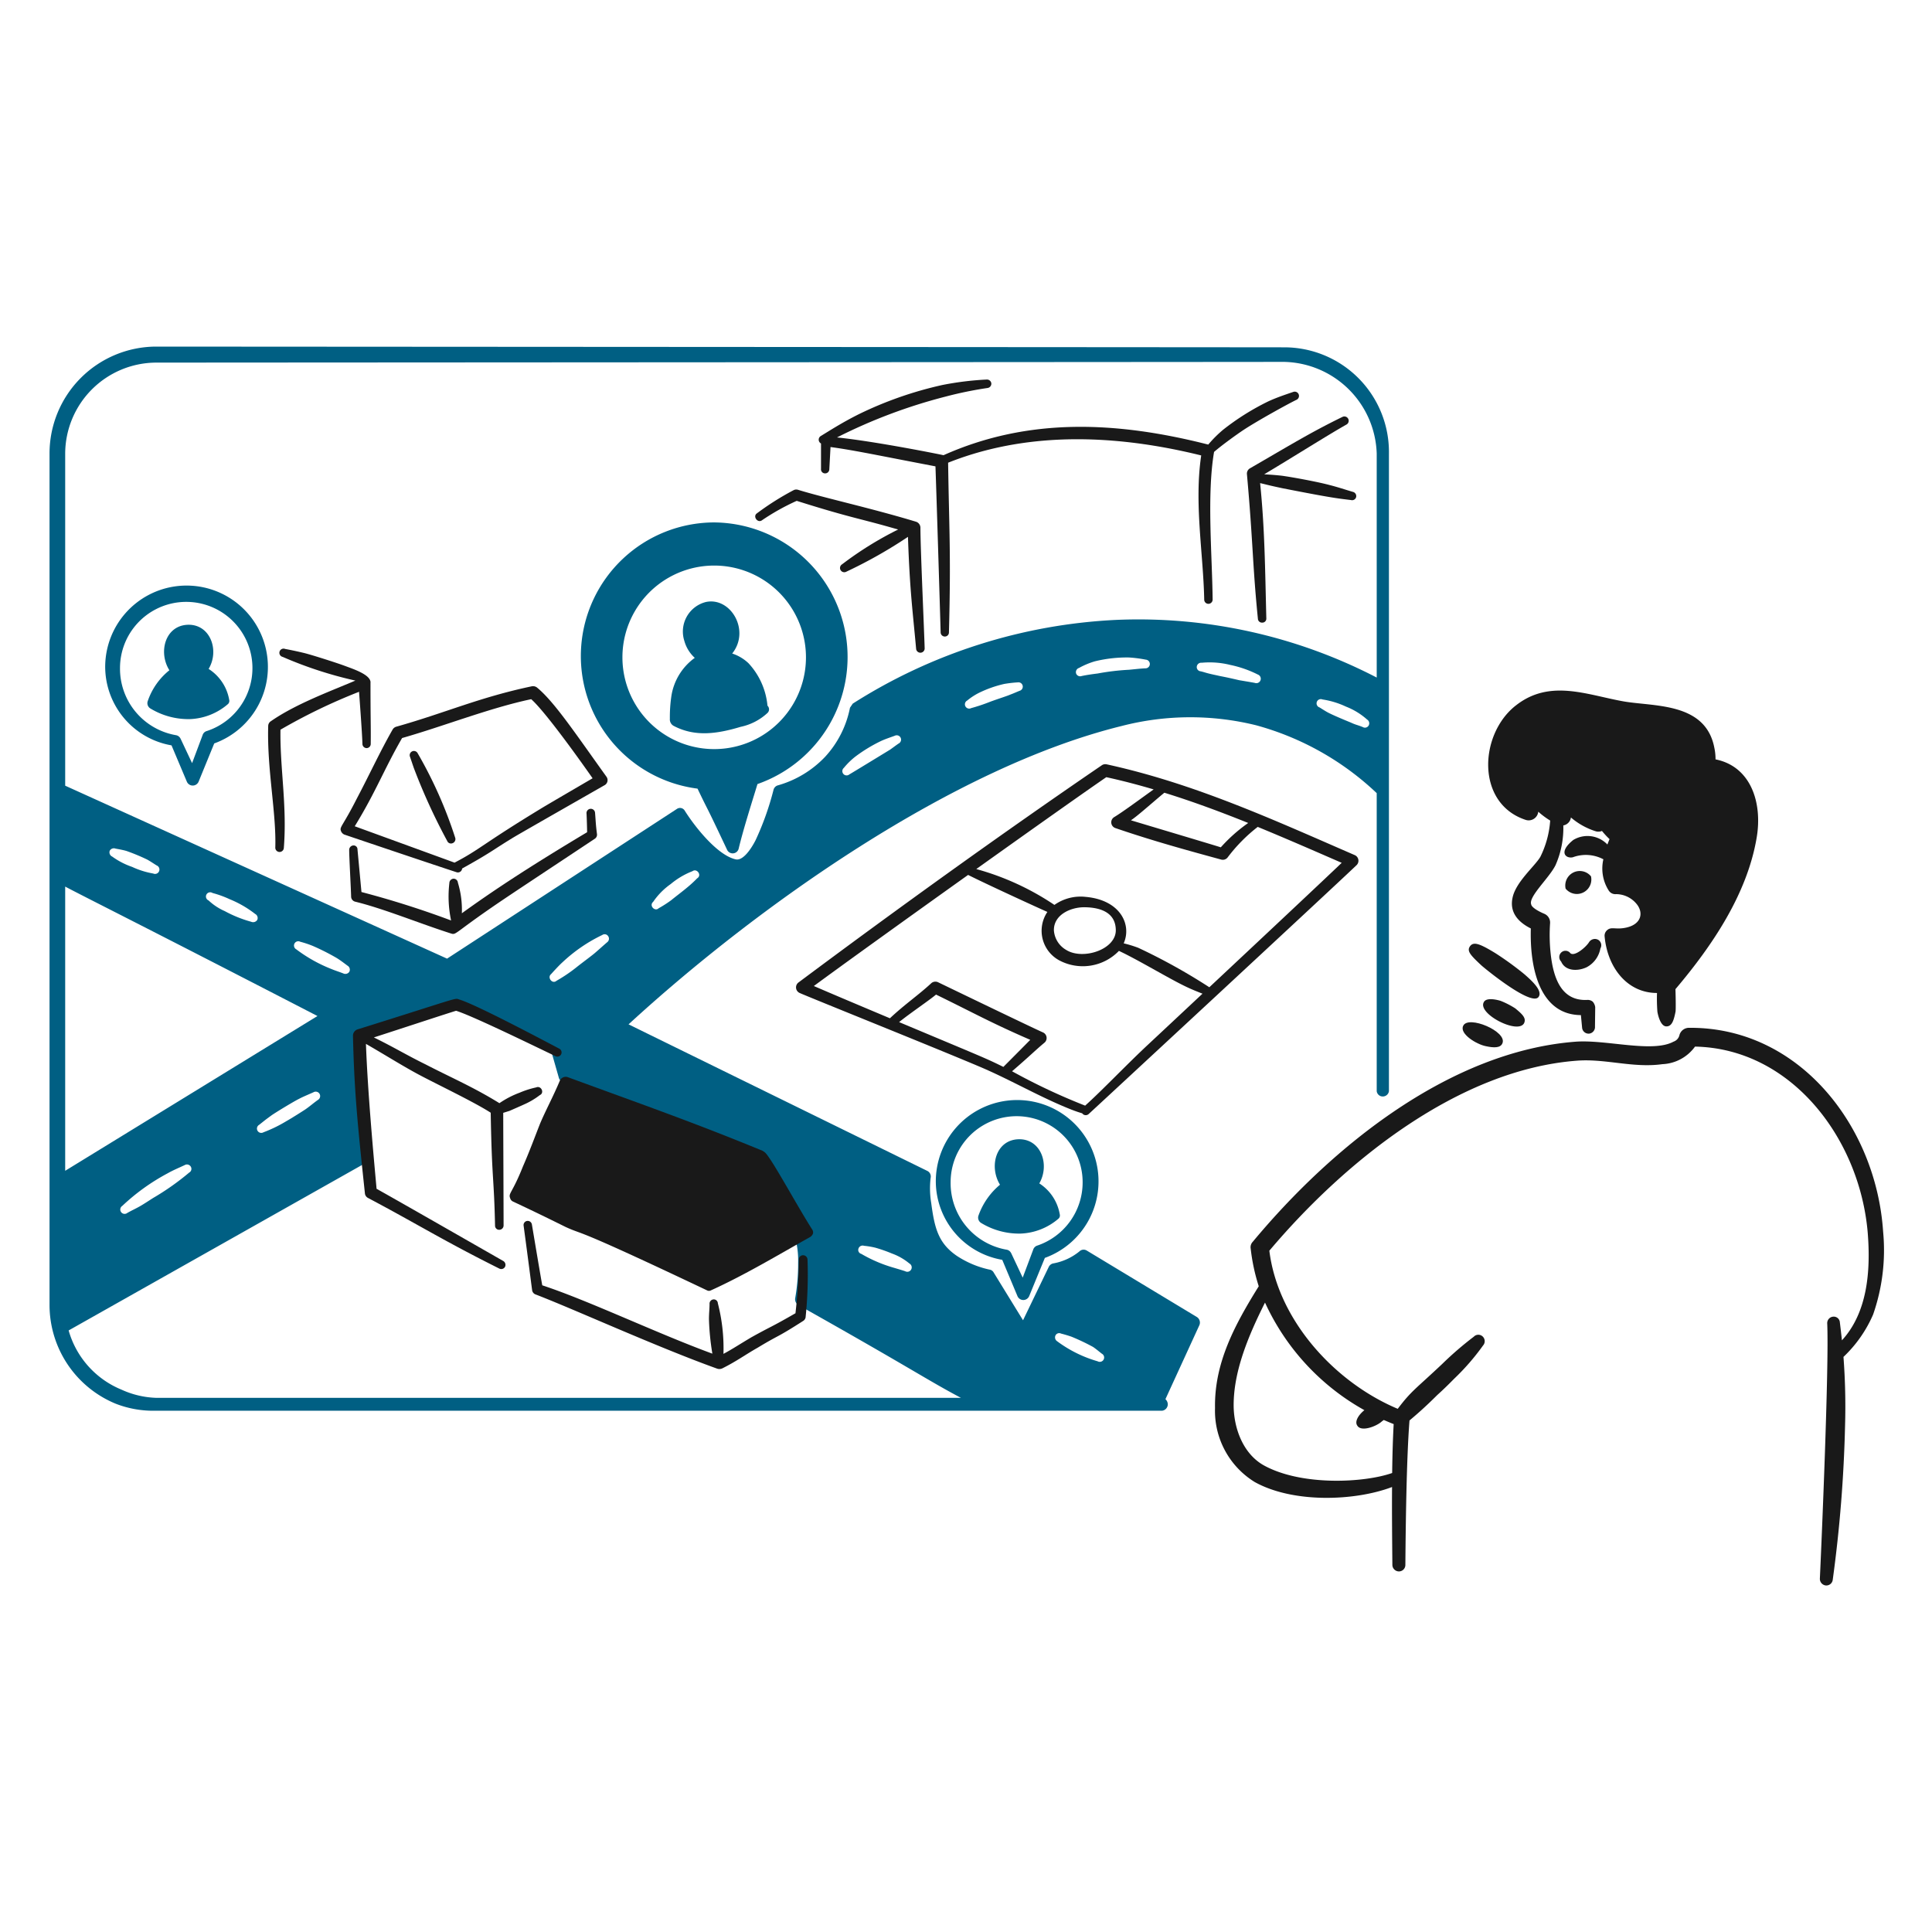 <svg viewBox="0 0 600 600" height="600" width="600" xmlns="http://www.w3.org/2000/svg"><g transform="matrix(3,0,0,3,0,0)"><path d="M87.929,80.163c.061-.04-.028.015,0,0Z" fill="#005f83"></path><path d="M132.9,35.955c-8.3-.012-99.566-.063-116.734-.075A11.065,11.065,0,0,0,5.128,46.955v88.167a11.057,11.057,0,0,0,6.852,10.191,10.706,10.706,0,0,0,4.186.723H120.317a.676.676,0,0,0,.573-.673.743.743,0,0,0-.245-.521l3.524-7.682a.684.684,0,0,0-.287-.834l-11.374-6.865a.622.622,0,0,0-.772.087,5.939,5.939,0,0,1-2.666,1.234.664.664,0,0,0-.5.361l-2.666,5.531-3.04-4.946a.58.58,0,0,0-.436-.3A9.976,9.976,0,0,1,99.041,130c-1.9-1.311-2.293-2.845-2.641-5.457a9.294,9.294,0,0,1-.063-2.6.645.645,0,0,0-.349-.735L65.067,106.04c13.22-12.142,33.51-26.566,51.041-30.884a28.394,28.394,0,0,1,13.929-.075,29.348,29.348,0,0,1,12.48,7.024v30.854a.626.626,0,0,0,.636.548.639.639,0,0,0,.629-.548v-66A10.839,10.839,0,0,0,132.9,35.955ZM6.748,91.779c1.915,1.022,7.832,3.953,26.115,13.4L6.748,121.2Zm4.6-3.683a.483.483,0,0,1,.611-.249c.1.02.779.135,1.146.249a20.9,20.9,0,0,1,2.13.885c.337.187.66.411.984.61a.455.455,0,1,1-.361.835,8.673,8.673,0,0,1-2.18-.685,7.858,7.858,0,0,1-2.068-1.072A.477.477,0,0,1,11.351,88.1ZM22,92.442a10.673,10.673,0,0,1,1.782.647,11.006,11.006,0,0,1,2.629,1.52.476.476,0,0,1,.224.611.5.5,0,0,1-.635.2,12.732,12.732,0,0,1-2.729-1.1,5.9,5.9,0,0,1-1.682-1.109A.438.438,0,1,1,22,92.442Zm8.671,5.833a.443.443,0,0,1,.412-.785,10.174,10.174,0,0,1,1.308.436,23.842,23.842,0,0,1,2.441,1.233c.412.249.773.536,1.147.81a.479.479,0,0,1,.186.623.49.49,0,0,1-.635.174c-.411-.162-.822-.286-1.208-.448A15.4,15.4,0,0,1,30.671,98.275Zm2.255,15.578c-.448.312-.822.648-1.27.96-.2.141-1.495.96-2.006,1.245a14.244,14.244,0,0,1-2.38,1.159.446.446,0,0,1-.448-.772c.614-.478.468-.39,1.308-1,.478-.332,2.315-1.444,2.828-1.694.473-.249.984-.449,1.5-.685a.458.458,0,0,1,.473.784Zm-13.34,7.53a26.578,26.578,0,0,1-3.75,2.641c-.443.283-.859.561-1.308.823s-.915.464-1.358.722a.448.448,0,1,1-.511-.735,21.618,21.618,0,0,1,4.7-3.376c.566-.325,1.184-.573,1.757-.847a.462.462,0,0,1,.635.162A.436.436,0,0,1,19.586,121.383Zm89.68,16.856a.428.428,0,0,1,.573-.187c.528.132.958.279,1.084.324a22.054,22.054,0,0,1,2.23,1.059c.312.212.6.461.91.7a.444.444,0,0,1,.174.623.45.45,0,0,1-.61.162,13.026,13.026,0,0,1-4.2-2.081A.471.471,0,0,1,109.266,138.239Zm-20.392-9a.453.453,0,0,1,.573-.274,8,8,0,0,1,1.183.2,15.358,15.358,0,0,1,1.707.6,6.015,6.015,0,0,1,1.806,1.034.455.455,0,0,1-.436.8c-.2-.075-1.208-.371-1.308-.4a14.624,14.624,0,0,1-3.239-1.4A.419.419,0,0,1,88.874,129.237ZM78.389,118.983l4.307,6.965-.549.473a.612.612,0,0,0-.124.785,9.123,9.123,0,0,1,.6,3.5,20.771,20.771,0,0,1-.312,3.725.7.7,0,0,0,.349.673c11.913,6.7,13.285,7.729,16.815,9.6H16.166a9.342,9.342,0,0,1-3.588-.848,9.381,9.381,0,0,1-5.472-6.129L38.02,120.292a.578.578,0,0,0,.324-.586c.016.1-.791-8.884-.61-12.719l9.069-3.115,10.166,4.61.885,3.1a.657.657,0,0,0,.386.423ZM57.04,100.851c.119-.135.822-.912,1.171-1.221a16.257,16.257,0,0,1,4.137-2.841.431.431,0,0,1,.61.125.452.452,0,0,1-.1.623c-.411.349-.8.71-1.208,1.059-.3.271-1.222.945-1.844,1.433a15.993,15.993,0,0,1-2.193,1.5C57.159,101.917,56.632,101.178,57.04,100.851Zm15.126-9.924a12.346,12.346,0,0,1-1.047.959c-.379.325-1.271,1-1.632,1.3a12.049,12.049,0,0,1-1.3.834c-.386.386-1.026-.268-.573-.66a7.26,7.26,0,0,1,1.819-1.844,8.094,8.094,0,0,1,2.255-1.333C72.135,89.855,72.7,90.6,72.166,90.927ZM93.033,76.964c-.311.211-.6.436-.884.635-3.587,2.192-4.162,2.533-4.22,2.564a.442.442,0,0,1-.577-.67A7.664,7.664,0,0,1,88.5,78.359a15.681,15.681,0,0,1,2.666-1.632c.473-.224.984-.386,1.457-.561a.449.449,0,1,1,.411.8Zm12.523-5.455c-.348.137-.635.274-.984.4-.283.132-1.217.421-2.068.735a18.693,18.693,0,0,1-1.968.66.443.443,0,1,1-.411-.785,6.528,6.528,0,0,1,1.171-.772,11.89,11.89,0,0,1,2.666-.947,12.972,12.972,0,0,1,1.408-.162.447.447,0,0,1,.186.872Zm12.993-2.324c-.548.025-1.121.1-1.682.149a24.726,24.726,0,0,0-3.239.386c-.488.061-1.13.148-1.657.262a.447.447,0,0,1-.573-.262.458.458,0,0,1,.3-.573,8.081,8.081,0,0,1,1.632-.685,13.937,13.937,0,0,1,3.538-.4,13.3,13.3,0,0,1,1.744.225A.45.45,0,0,1,118.549,69.185Zm11.341,1.507c-.246-.049-1.495-.258-1.595-.274-1.738-.406-1.759-.371-2.3-.5-1.239-.261-1.095-.274-1.694-.424a.436.436,0,0,1-.411-.486.457.457,0,0,1,.511-.4,8.808,8.808,0,0,1,2.952.224,11.552,11.552,0,0,1,2.866,1A.46.46,0,0,1,129.89,70.692Zm11.789,4.42a.442.442,0,0,1-.611.15c-.6-.24-.663-.2-1.258-.474-.1-.039-1.9-.773-2.442-1.084-.261-.149-.51-.311-.772-.473a.44.44,0,1,1,.311-.822,8.711,8.711,0,0,1,2.417.735,7.227,7.227,0,0,1,2.2,1.345A.456.456,0,0,1,141.679,75.112Zm.838-4.972a53.573,53.573,0,0,0-26.894-5.972,55.676,55.676,0,0,0-27.346,8.671l-.287.423a10.457,10.457,0,0,1-2.591,5.1A10.788,10.788,0,0,1,80.49,81.31a.647.647,0,0,0-.411.436,29.392,29.392,0,0,1-1.856,5.22c-.373.741-1.257,2.181-2.068,1.994-1.912-.435-4.241-3.395-5.282-5.058a.564.564,0,0,0-.8-.162L46.28,99.238,6.748,81.334V46.955a9.454,9.454,0,0,1,9.418-9.418c17.168-.012,108.436-.062,116.734-.075a9.8,9.8,0,0,1,9.617,9.493Z" fill="#005f83"></path><path d="M164.7,90.72a1.5,1.5,0,0,1-2.628,1.271A1.5,1.5,0,0,1,164.7,90.72Z" fill="#191919"></path><path d="M161.61,99.54c.424.991,1.683,1.026,2.615.6a2.744,2.744,0,0,0,1.446-1.954.657.657,0,0,0-.249-.909.716.716,0,0,0-.935.274c-.344.543-1.6,1.586-1.968,1.071a.635.635,0,0,0-.909-.012A.653.653,0,0,0,161.61,99.54Z" fill="#191919"></path><path d="M177.592,78.61a5.667,5.667,0,0,0-.124-1.2c-.921-4.81-6.438-4.232-9.568-4.833-3.719-.688-7.474-2.261-10.926.411-3.848,2.931-4.243,10.168.959,11.885a1,1,0,0,0,1.308-.847,8.361,8.361,0,0,0,1.234.919,10,10,0,0,1-1.019,3.754c-.568.976-2.594,2.64-2.891,4.3-.283,1.453.583,2.453,1.906,3.115-.125,4.223.976,8.941,5.183,8.969l.125,1.308a.673.673,0,0,0,.722.611.687.687,0,0,0,.611-.735l.024-2.006a1.084,1.084,0,0,0-.249-.56.8.8,0,0,0-.6-.187c-2.575.107-3.447-2.1-3.75-4.672a18.2,18.2,0,0,1-.074-3.264.982.982,0,0,0-.6-.984c-.344-.143-1.306-.593-1.358-.985-.284-.8,1.9-2.753,2.529-4.061a9.517,9.517,0,0,0,.8-4.1.963.963,0,0,0,.787-.823,7.337,7.337,0,0,0,2.541,1.42.958.958,0,0,0,.673-.025,8.5,8.5,0,0,0,.785.847c-.078.181-.152.367-.222.556a2.852,2.852,0,0,0-3.535-.469c-1.564,1.252-.786,1.947-.05,1.792a3.885,3.885,0,0,1,3.167.207,4.251,4.251,0,0,0,.553,3.234.812.812,0,0,0,.76.374,2.756,2.756,0,0,1,2.13,1.021c.734.9.494,2.07-1.022,2.43-1.152.273-1.6-.14-2.055.3a.745.745,0,0,0-.237.622c.294,3.234,2.344,5.862,5.423,5.859a18.317,18.317,0,0,0,.04,1.928c.013.11.261,1.532.934,1.532.57,0,.763-.61.947-1.532.034-.257.019-1.427-.01-2.325,3.823-4.51,7.409-9.837,8.4-15.64C182.477,83.1,181.249,79.342,177.592,78.61Z" fill="#191919"></path><path d="M194.94,127.5c-.725-10.961-8.735-21.226-20.145-21.1a1.019,1.019,0,0,0-.947.785.936.936,0,0,1-.61.648c-2.171,1.178-6.928-.223-10.091,0-12.966.973-25.159,10.731-33.463,20.718a.811.811,0,0,0-.212.71,20.024,20.024,0,0,0,.833,3.893c-2.464,3.962-4.615,7.929-4.526,12.61a8.648,8.648,0,0,0,4.1,7.649c3.988,2.226,10.4,1.978,14.225.522-.019,2.871.014,5.734.034,8.066a.685.685,0,0,0,.672.672.669.669,0,0,0,.673-.672c.033-3.917.112-10.938.427-14.953.635-.536,1.561-1.321,2.868-2.628.611-.548,1.184-1.109,1.745-1.682a24.118,24.118,0,0,0,3-3.451.666.666,0,0,0-.037-.934.65.65,0,0,0-.922.024,34.929,34.929,0,0,0-3.277,2.829c-2.752,2.595-3.185,2.766-4.593,4.635-6.559-2.757-12.414-9.21-13.291-16.369,7.884-9.345,19.676-18.762,31.856-19.671,2.942-.226,5.8.785,8.833.361a4.394,4.394,0,0,0,3.376-1.819c9.982.2,17.06,9.538,17.878,19.273.316,3.974-.025,8.248-2.671,11.136-.061-.589-.132-1.2-.212-1.841a.634.634,0,0,0-.7-.61.669.669,0,0,0-.61.7c.2,4.353-.588,22.739-.76,26.4a.689.689,0,0,0,.6.723.668.668,0,0,0,.735-.611A141.545,141.545,0,0,0,191,147.583a68.511,68.511,0,0,0-.164-7.117,13.33,13.33,0,0,0,3.068-4.387A20.239,20.239,0,0,0,194.94,127.5Zm-53.7,18.481c-.605.485-1.047,1.181-.723,1.613.412.659,1.971.059,2.516-.436.046-.037.125-.095.218-.163.339.15.679.293,1.022.426-.087,1.576-.134,3.3-.157,5.063-2.869,1.013-9.368,1.374-13.292-.794-2.058-1.154-3.041-3.639-3.114-5.98-.08-3.664,1.543-7.478,3.243-10.867A24.346,24.346,0,0,0,141.24,145.98Z" fill="#191919"></path><path d="M73.2,133.582a.427.427,0,0,0,.386,0c3.539-1.6,7.166-3.787,10.291-5.531a.765.765,0,0,0,.286-.361.55.55,0,0,0-.1-.436c-1.3-2.044-3.277-5.644-4.286-7.176-.481-.71-.522-.757-.86-.96-7.291-3-12.76-4.9-20.144-7.612a.663.663,0,0,0-.823.374c-.673,1.616-1.521,3.178-2.068,4.5-.56,1.432-1.108,2.915-1.744,4.36-1.1,2.776-1.528,2.77-1.333,3.276a.549.549,0,0,0,.312.374c2.74,1.283,4.2,2.018,5.469,2.641C60.656,127.969,58.939,126.811,73.2,133.582Zm-14.289-20.63c-.16.479-1.167,2.366-1.819,3.924-.862,2.065-1.714,4.472-2.828,6.665,2.828,1.383,18.338,8.783,19.123,9.169,3.056-1.5,6.277-3.476,9.406-5.332-.222-.415-4.274-7-4.348-7.1C76.5,119.308,59.007,112.988,58.907,112.952Z" fill="#191919"></path><path d="M77.358,121.366a55.923,55.923,0,0,0-2.765,6.877c-.249.785-.474,1.582-.7,2.367a.43.43,0,1,0,.8.324,31.43,31.43,0,0,0,1.969-4.548,29.449,29.449,0,0,0,1.52-4.721.424.424,0,0,0-.249-.561A.469.469,0,0,0,77.358,121.366Z" fill="#191919"></path><path d="M83.593,130.391a.46.46,0,0,0-.449-.449.434.434,0,0,0-.448.436,54.4,54.4,0,0,1-.349,5.569c-2.654,1.528-2.365,1.266-4.547,2.479-1.231.727-2.044,1.27-2.908,1.726a18.678,18.678,0,0,0-.58-5.234.419.419,0,0,0-.485-.4.442.442,0,0,0-.374.474c0,.5-.062.957-.062,1.569a26.077,26.077,0,0,0,.353,3.57c-5.727-2.1-12.819-5.5-17.609-7.075-.187-1-.885-5.183-1.072-6.292a.44.44,0,0,0-.486-.374.428.428,0,0,0-.373.486c.524,3.9.8,6.091.884,6.7a.553.553,0,0,0,.386.436c3.993,1.536,12.509,5.422,18.775,7.674a.725.725,0,0,0,.511-.025c1.526-.763,2.385-1.419,3.687-2.155,2.355-1.424,1.808-.914,4.7-2.766a.552.552,0,0,0,.249-.374A43.138,43.138,0,0,0,83.593,130.391Z" fill="#191919"></path><path d="M47.84,89.908a.44.44,0,0,1-.573.386c-1.956-.636-9.68-3.239-11.624-3.9a.645.645,0,0,1-.348-.373c-.165-.428.184-.469,1.681-3.426,1.246-2.355,2.355-4.772,3.663-7.064a.635.635,0,0,1,.374-.3c5.049-1.421,8.591-3.039,14.04-4.186a.67.67,0,0,1,.548.137c1.778,1.466,3.92,4.68,7.176,9.219a.6.6,0,0,1-.224.9c-2.155,1.233-8.447,4.821-9.368,5.369C50.8,88.124,50.956,88.177,47.84,89.908Zm7.151-17.529c-4.3.91-8.96,2.762-13.368,4.024-1.894,3.288-2.713,5.57-4.9,9.132L47.055,89.3c2.689-1.4,2.767-1.852,9.269-5.793,1.694-1,3.364-1.968,5.021-2.94C60.615,79.518,56.584,73.8,54.991,72.379Z" fill="#191919"></path><path d="M42.442,78.34l.386,1.134a61.749,61.749,0,0,0,3.463,7.574.421.421,0,0,0,.561.237.45.45,0,0,0,.262-.585,44.79,44.79,0,0,0-3.875-8.721A.438.438,0,0,0,42.442,78.34Z" fill="#191919"></path><path d="M95.282,54.614A.658.658,0,0,0,94.8,54c-4.671-1.411-9.513-2.467-12.2-3.3a.607.607,0,0,0-.436.037,28.4,28.4,0,0,0-3.825,2.417c-.424.311.087,1.036.548.7a23.679,23.679,0,0,1,3.588-2.006c5.785,1.823,6.381,1.77,10.5,2.968a35.682,35.682,0,0,0-5.8,3.6.441.441,0,0,0,.449.76,48.6,48.6,0,0,0,6.368-3.6c.192,5.6.48,7.556.844,11.581a.443.443,0,0,0,.884-.062C95.674,65.327,95.282,56.787,95.282,54.614Z" fill="#191919"></path><path d="M133.9,40.563c-.841.291-1.707.573-2.6.984a25.676,25.676,0,0,0-4.684,2.94,12.534,12.534,0,0,0-1.538,1.536c-9.464-2.411-18.59-2.837-27.406,1.1-.1-.035-7.031-1.433-11.028-1.839a55.188,55.188,0,0,1,11.217-4.222,39.624,39.624,0,0,1,4.386-.9.448.448,0,0,0,.374-.486.456.456,0,0,0-.474-.386,31.643,31.643,0,0,0-4.572.56,38.87,38.87,0,0,0-8.646,3.016c-1.687.843-2.835,1.583-3.974,2.279a.442.442,0,0,0,.036.764v2.635a.418.418,0,0,0,.411.461.431.431,0,0,0,.448-.411l.125-2.317c2.417.324,4.968.876,10.864,2,.062,1.6.473,14.826.535,17.193a.434.434,0,0,0,.449.423.421.421,0,0,0,.411-.436c.217-8.237.016-10.608-.085-17.558,6.644-2.646,15.222-3.465,26.2-.752-.742,4.957.221,10.187.311,14.938a.435.435,0,0,0,.461.423.443.443,0,0,0,.411-.448c-.05-4.622-.61-10.831.148-15.278.828-.715,2.322-1.79,2.993-2.237,1.422-.948,4.724-2.77,5.556-3.165A.442.442,0,0,0,133.9,40.563Z" fill="#191919"></path><path d="M140.042,50.917c-.8-.236-1.582-.5-2.417-.71-1.205-.325-3.765-.8-4.921-.959-.656-.075-1.32-.119-1.834-.148,2.949-1.759,6.548-4.04,8.542-5.166a.447.447,0,0,0-.424-.784c-3.28,1.594-5.478,2.954-9.593,5.332a.631.631,0,0,0-.311.622c.643,7.163.566,9.278,1.133,14.95a.42.42,0,0,0,.449.4.41.41,0,0,0,.423-.448c-.128-5.147-.166-9.372-.643-13.994.734.167.755.2,2.32.532,5.056.994,5.655,1.046,7.089,1.221a.431.431,0,0,0,.536-.324A.45.45,0,0,0,140.042,50.917Z" fill="#191919"></path><path d="M57.893,108.556c-2.426-1.278-8.75-4.621-10.341-5.083-.522-.182.186-.262-10.539,3.09a.684.684,0,0,0-.474.648c.126,5.525.439,8.856,1.234,16.3a.6.6,0,0,0,.323.5c5.158,2.73,7.661,4.347,13.592,7.312a.439.439,0,0,0,.6-.2.466.466,0,0,0-.187-.585c-1.339-.758-10.066-5.768-13.118-7.475-.355-3.89-.926-10.185-1.1-15,1.717.981,3.941,2.377,5.577,3.237,1.8.959,5.622,2.779,7.338,3.887.116,6.926.344,6.657.449,11.686a.425.425,0,0,0,.436.436.451.451,0,0,0,.448-.449c0-1.909-.033-9.192-.037-11.66.248-.073.393-.124.645-.2.029-.012,1.373-.6,1.52-.673a7.76,7.76,0,0,0,1.62-.959c.518-.231.14-1.026-.374-.8a9.335,9.335,0,0,0-1.719.549A9.564,9.564,0,0,0,51.7,114.2c-2.71-1.675-4.979-2.635-7.643-4.013-1.952-.957-3.279-1.778-5.355-2.792,2.891-.933,7.528-2.465,8.511-2.759,1.582.474,7.823,3.517,10.29,4.7A.432.432,0,0,0,57.893,108.556Z" fill="#191919"></path><path d="M38.353,70.7c.1-.84-1.819-1.453-2.64-1.763s-3.246-1.081-4.111-1.308c-.317-.082-1.261-.3-2.081-.449A.432.432,0,1,0,29.26,68a41.472,41.472,0,0,0,7.529,2.454c-2.656,1.132-6.172,2.419-8.739,4.2a.593.593,0,0,0-.286.51c-.13,4.481.847,8.97.735,12.571a.442.442,0,1,0,.884.037c.345-4.4-.41-8.241-.349-12.234a59.3,59.3,0,0,1,8.136-3.924c0,.048.326,4.322.348,5.394a.439.439,0,0,0,.449.436A.432.432,0,0,0,38.378,77C38.4,75.218,38.353,74.44,38.353,70.7Z" fill="#191919"></path><path d="M140.265,88.53c-8.517-3.7-16.6-7.415-25.7-9.406a.639.639,0,0,0-.511.1c-10.249,6.995-21.272,14.928-31.42,22.5a.636.636,0,0,0,.125,1.059c1.235.547,13.667,5.531,18.587,7.612,2.517,1.059,4.921,2.392,7.4,3.538,3.012,1.385,3.314,1.257,3.314,1.358a.449.449,0,0,0,.635.037c.685-.623,24.991-23.147,27.732-25.763A.636.636,0,0,0,140.265,88.53Zm-11.051-3.336a16.485,16.485,0,0,0-2.837,2.521c-.6-.2-8.26-2.479-9.307-2.8.624-.39,2.12-1.742,3.463-2.853C123.471,82.972,126.358,84.044,129.214,85.194Zm-25.345,25.252c-1.882-.928-1.978-.938-10.794-4.638,1.141-.924,3.11-2.246,3.823-2.849,3.922,1.913,5.76,2.954,9.755,4.684C106.736,107.56,104.816,109.5,103.869,110.446Zm8.465,4.009a63.564,63.564,0,0,1-7.566-3.558c1.949-1.676,2.325-2.1,3.38-2.98a.636.636,0,0,0-.162-1.034c-1.109-.486-9.88-4.721-10.889-5.207a.653.653,0,0,0-.672.087c-1.353,1.257-2.733,2.175-4.3,3.648-3.016-1.267-6.03-2.539-7.877-3.339,2.69-1.986,9.427-6.832,15.969-11.5,1.97.989,6.952,3.274,8.208,3.831a3.482,3.482,0,0,0,1.248,5.024,5.2,5.2,0,0,0,6.158-.991c1.9.88,5.178,2.859,6.833,3.65.606.3,1.224.545,1.818.779-2.33,2.183-4.372,4.093-5.6,5.239C116.626,110.206,114.127,112.845,112.334,114.455ZM109.1,96.31c-.027-1.633,1.77-2.419,3.215-2.392,1.817.031,3.124.668,3.189,2.267.139,2.09-3.4,3.252-5.145,2.143A2.535,2.535,0,0,1,109.1,96.31ZM125.19,102.2a61.294,61.294,0,0,0-7.355-4.083,12.549,12.549,0,0,0-1.511-.463c.86-1.946-.356-4.5-3.955-4.811a4.68,4.68,0,0,0-3.216.834,27.515,27.515,0,0,0-8.089-3.713c5.756-4.107,11.217-7.974,13.462-9.511,1.653.362,3.285.789,4.9,1.267-1.453,1.037-3.132,2.29-4.1,2.876a.63.63,0,0,0,.162,1.134c3.9,1.335,7.487,2.313,10.926,3.252a.631.631,0,0,0,.673-.224A16.657,16.657,0,0,1,130.2,85.6c2.92,1.2,5.81,2.464,8.693,3.719C137.208,90.934,130.593,97.142,125.19,102.2Z" fill="#191919"></path><path d="M61.8,86.345c-.138-1.062-.127-1.344-.2-2.2a.443.443,0,0,0-.885.049c.025.291.063,1.75.063,1.956-6.12,3.659-9.829,6.123-12.967,8.391a9.619,9.619,0,0,0-.41-3.166.446.446,0,0,0-.473-.412.462.462,0,0,0-.411.461,11.905,11.905,0,0,0,.18,3.862,95.731,95.731,0,0,0-9.279-2.944l-.411-4.41a.4.4,0,0,0-.436-.411.458.458,0,0,0-.423.448c0,.817.183,4.044.2,4.859a.553.553,0,0,0,.411.511c2.981.727,6.63,2.244,9.942,3.3.584.183.25-.088,6.229-4.074,1.433-.959,7.213-4.784,8.633-5.731A.5.5,0,0,0,61.8,86.345Z" fill="#191919"></path><path d="M73.927,54.081a13.835,13.835,0,0,0-1.719,27.558c1.362,2.845.532.972,3.053,6.316a.638.638,0,0,0,1.208-.112c.5-2.093,1.456-5.059,1.943-6.677a13.934,13.934,0,0,0-4.485-27.085Zm9.506,13.966a9.5,9.5,0,1,1-19,0,9.5,9.5,0,1,1,19,0Z" fill="#005f83"></path><path d="M17.755,77.159a8.275,8.275,0,0,1-6.865-8.035A8.422,8.422,0,1,1,22.177,76.96l-1.619,3.962a.662.662,0,0,1-1.209.012ZM19.885,79l1.084-2.89a.632.632,0,0,1,.448-.436,6.855,6.855,0,1,0-8.994-6.553,6.987,6.987,0,0,0,5.818,6.989.632.632,0,0,1,.436.336v-.012Z" fill="#005f83"></path><path d="M103.752,130.417a8.272,8.272,0,0,1-6.877-8.036,8.422,8.422,0,1,1,11.288,7.836l-1.62,3.95a.658.658,0,0,1-1.208.025Zm2.118,1.844,1.084-2.891a.656.656,0,0,1,.449-.436,6.907,6.907,0,0,0,4.671-6.553,6.833,6.833,0,0,0-13.666,0,6.991,6.991,0,0,0,5.818,6.989.629.629,0,0,1,.436.337v-.013Z" fill="#005f83"></path><path d="M79.448,73.052a7.462,7.462,0,0,0-1.969-4.4,4.494,4.494,0,0,0-1.682-1c1.906-2.381-.157-5.883-2.728-5.332a3.153,3.153,0,0,0-2.23,4.012,3.7,3.7,0,0,0,1.084,1.769,6,6,0,0,0-2.417,3.924,14.921,14.921,0,0,0-.162,2.38.76.76,0,0,0,.411.747c2.212,1.155,4.482.818,6.927.087a5.854,5.854,0,0,0,2.766-1.432A.518.518,0,0,0,79.448,73.052Z" fill="#005f83"></path><path d="M23.727,72.447a4.751,4.751,0,0,0-2.13-3.2c1.14-1.913.187-4.593-2.093-4.573-2.41.042-3.147,2.844-1.969,4.71a6.964,6.964,0,0,0-2.23,3.164.643.643,0,0,0,.25.785,7.58,7.58,0,0,0,4.111,1.109A6.389,6.389,0,0,0,23.6,72.883.444.444,0,0,0,23.727,72.447Z" fill="#005f83"></path><path d="M109.706,125.705a4.754,4.754,0,0,0-2.118-3.2c1.1-1.905.212-4.592-2.1-4.572-2.4.041-3.127,2.822-1.969,4.709a7.333,7.333,0,0,0-2.217,3.165.647.647,0,0,0,.249.784,7.562,7.562,0,0,0,4.1,1.109,6.384,6.384,0,0,0,3.937-1.557A.444.444,0,0,0,109.706,125.705Z" fill="#005f83"></path><path d="M153.811,108.3c.821.179,1.522.2,1.719-.3.525-1.225-3.557-2.941-4.061-1.806C151.062,107.006,152.814,108.1,153.811,108.3Z" fill="#191919"></path><path d="M157.771,105.92c.262-.544-.221-.959-.909-1.532a8.763,8.763,0,0,0-1.5-.773c-.1-.036-1.467-.455-1.757.125C152.916,104.943,157.151,107.115,157.771,105.92Z" fill="#191919"></path><path d="M153.386,99.966c.805.691,5.065,4.105,5.855,3.277.56-.648-.762-1.793-1.408-2.367a32.125,32.125,0,0,0-3.052-2.218c-1.612-.981-2.235-1.2-2.6-.71C151.835,98.432,152.148,98.819,153.386,99.966Z" fill="#191919"></path></g></svg>